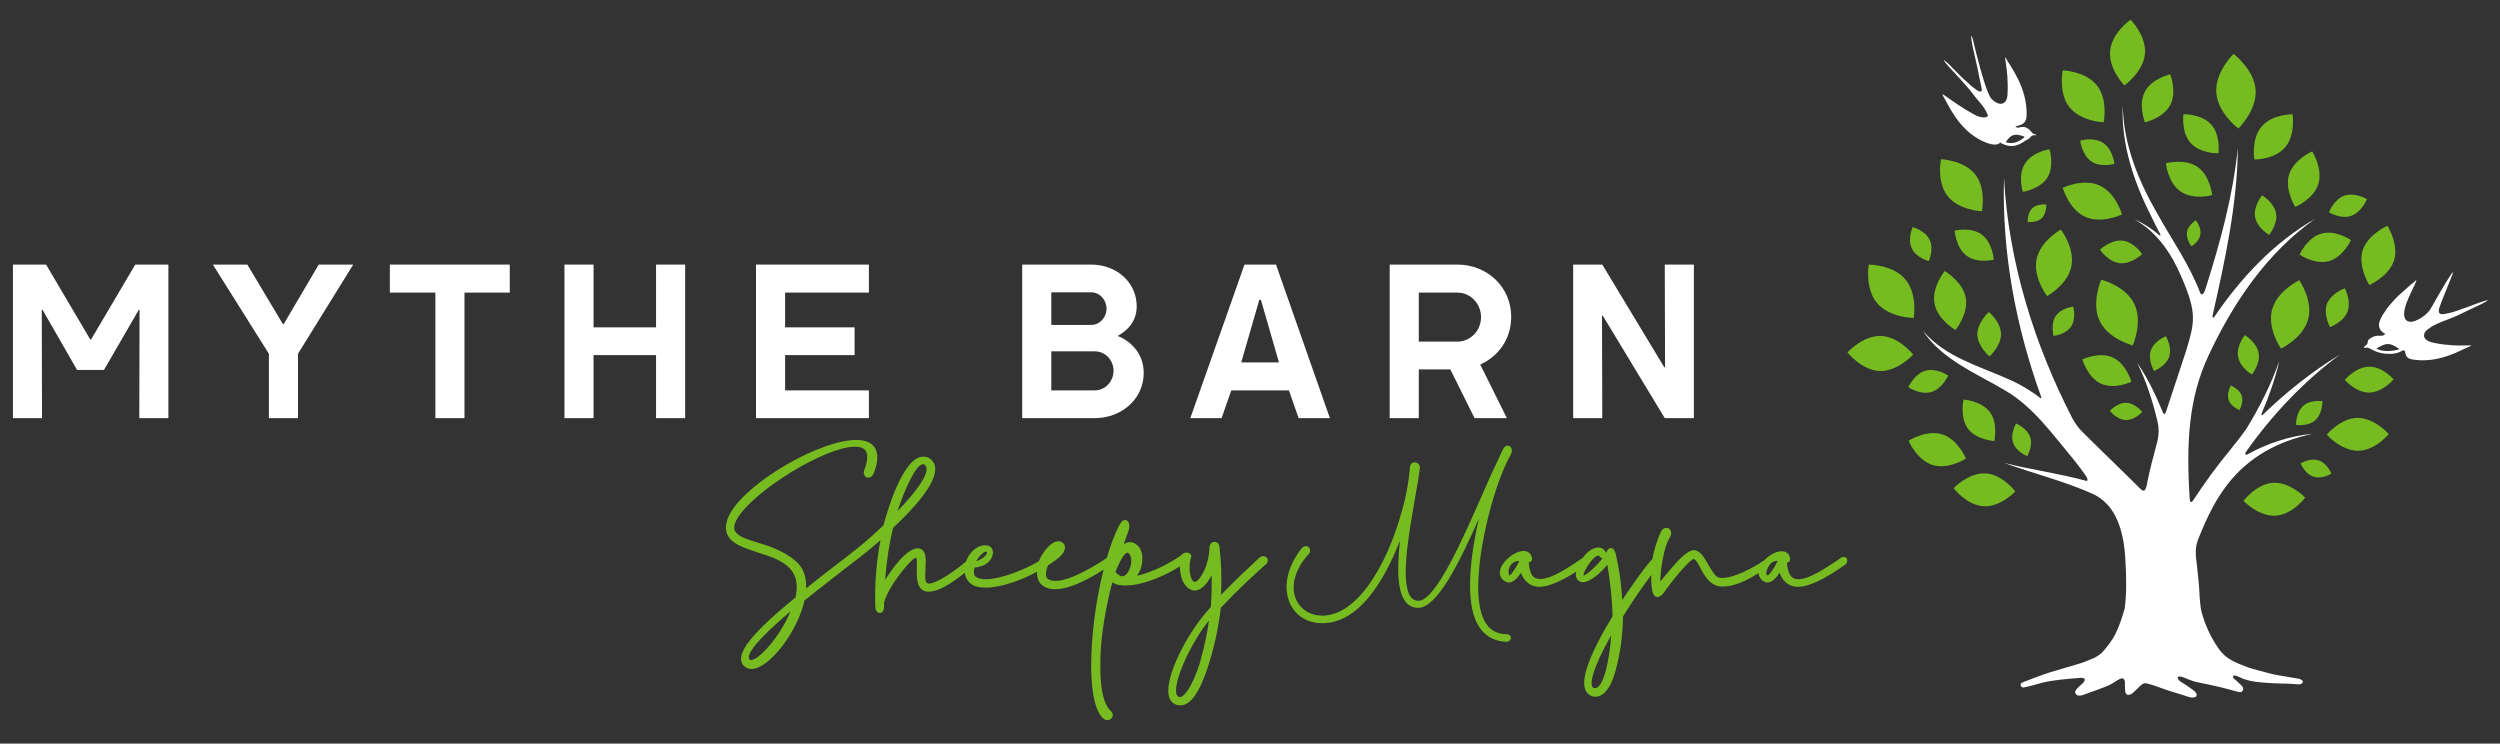 <?xml version="1.0" encoding="utf-8"?>
<!-- Generator: Adobe Illustrator 27.5.0, SVG Export Plug-In . SVG Version: 6.00 Build 0)  -->
<svg version="1.1" id="Layer_1" xmlns="http://www.w3.org/2000/svg" xmlns:xlink="http://www.w3.org/1999/xlink" x="0px" y="0px"
	 viewBox="0 0 927.9 276" style="enable-background:new 0 0 927.9 276;" xml:space="preserve">
<rect x="0" y="0" width="927.9" height="276" fill="#333333" stroke="none"/>
<style type="text/css">
	.st0{fill:#76BC21;}
	.st1{fill:#FFFFFF;}
</style>
<g id="Layer_3">
</g>
<g id="BRANDING_Elements">
	<g>
		<path class="st0" d="M468.9,206.4c-0.5,0-0.9,0.2-1.5,0.6l-0.7,0.7c-2.6,2.4-7.8,7.2-13.5,13.1c0.3-6.1,0.1-12.1-0.6-18
			c-0.2-1.2-1-1.7-1.8-1.7c-0.9,0-1.8,0.7-1.9,2c-0.1,7.3-3.9,12.9-5.5,12.9l0,0l-0.2-0.1c-0.3-0.1-0.7-0.4-0.9-1
			c-1.1-2.1-0.9-6.4-0.2-8l0.1-0.3c0-0.9-0.8-1.5-1.9-1.5c-0.6,0-1.4,0.3-1.9,1c-4,2.9-10.9,6.4-16.4,7.6c1.3-1.8,2-4,2-6.4
			c0-2.3-0.8-4.2-2.2-5.2c-1.5-1.1-3.1-1.2-4.7-0.1c0.6-1.7,1.1-3.3,1.7-4.8c0.5-1.3,0.5-2.8-0.1-3.6c-0.3-0.4-0.7-0.6-1.1-0.6
			c-0.8,0-1.6,0.8-2.4,2.4c-1.6,3.2-3.1,7.2-4.4,11.7c-3.6,2.4-13.2,8.5-19,8.5c-1.3,0-2.3-0.3-3-0.8c-0.8-0.7-0.8-2.6,0.2-5
			c1.6-1,3.5-2.2,5-3.8c1.4-1.6,1.7-3.3,0.7-4.3c-0.5-0.5-1.1-0.8-1.8-0.8c-3.3,0-6.5,5.2-7.2,7.2l-0.1,0.2
			c-5.6,3.3-14.3,6.7-19.7,6.7c-1.7,0-3-0.3-3.8-1c-0.7-0.5-0.8-1.8-0.4-3.3c2.1-0.3,3.6-0.8,4.7-1.7c1.6-1.2,2.5-3.3,2-4.8
			c-0.3-1.1-1.3-1.8-2.6-1.8h-0.2c-3.3,0-6,3-7.1,6.1c-4.8,3.9-10.9,8.1-13.7,8.1c-0.2,0-0.5,0-0.6-0.1c-1-0.4-0.8-3-0.7-5.3
			c0.2-3.4,0.5-7.3-2.7-7.7c-4.4,0-9.7,7.7-12.3,11.8c0.6-7.2,1.5-13.5,3-19.4c7.4-6.9,16.1-16.4,15.6-22.2
			c-0.1-1.6-0.9-2.8-2.3-3.7c-0.7-0.4-1.3-0.5-2.1-0.5c-7.9,0-13.9,22.1-14.8,25.5c-4.5,4.3-8.3,7.5-10.4,9.1
			c-1.8,1.4-3.6,2.8-5.4,4.2c-4.3,3.3-8.7,6.7-12.9,10.1c0.2-4.3-1.1-7.8-3.8-10.1c-4.7-4-10.1-5.7-14.5-7c-3.9-1.2-7-2.2-8.1-4.2
			c-0.6-1.1-0.3-2.7,0.9-4.7c6.2-10.4,32.7-26.6,43.6-26.6c2,0,3.3,0.5,4,1.5c0.9,1.4,0.8,3.8-0.5,7.1c-0.3,0.8-0.3,1.5,0.1,2.1
			c0.3,0.5,0.8,0.8,1.4,0.8c0.4,0,1.5-0.2,2.1-1.9c1.6-4.2,1.6-7.3,0.2-9.4c-1.3-1.8-3.5-2.7-6.8-2.7c-13.2,0-39.2,14.9-46.4,26.6
			c-2.1,3.4-2.5,6.4-1.3,8.8c1.7,3.3,6.2,4.7,11,6.3c5.4,1.7,11.1,3.5,13.5,8c1.2,2.2,1.4,5.1,0.7,8.7
			c-16.7,13.7-22.5,21.1-19.5,25.1c0.8,1,1.8,1.5,3.1,1.5c6.5,0,17.1-13.7,19.7-25.4c4.9-4,10.3-8.1,15.5-12.2l4.7-3.6
			c1.2-0.9,4.2-3.3,8-6.6c-1.6,8.2-2.2,16.9-1.9,25.1c0.1,1.2,0.9,1.9,1.6,1.9s1.5-0.5,1.6-1.9c0-0.3,0-0.6,0-0.9s0-0.6,0-0.9
			c1.7-6.6,10.1-16.3,11.7-16.8h0.2c0.4,0.2,0.3,2.4,0.3,3.7c-0.1,3.4-0.2,8.1,3.4,8.8c0.4,0.1,0.7,0.1,1,0.1c3.7,0,8.5-3.1,13.4-7
			c0.2,1.7,1,3.1,2.3,4.1s3.1,1.4,5.5,1.4c5.7,0,13.4-2.8,19-5.9c-0.1,2.3,0.7,4.2,2.2,5.2c1.2,0.9,2.7,1.3,4.5,1.3
			c5.7,0,13.3-4.2,18-7.3c-2.8,11.1-4.6,24.3-4.6,35.9c0,4.6,0.4,15.6,4.4,19.3c0.5,0.4,1,0.7,1.6,0.7c0.8,0,1.6-0.5,1.9-1.3
			c0.3-0.7,0-1.5-0.5-2c-3.8-3.2-4-12.6-4-16.7c-0.1-8.6,1.3-18.4,3.9-29.1c0.2-0.7,0.4-1.4,0.6-2.1c0.9,0.7,2,1.1,3.2,1.1l0,0
			c0.6,0.1,1.2,0.1,1.9,0.1c6.3,0,15-3.9,19.9-7.1c0.1,5,2.1,8.5,5.3,9c3,0,5.2-3.2,6.5-5.7c0.1,4.1,0,7.9-0.3,11.8l-0.8,0.9
			c-8.1,9-16.3,25-14.8,32c0.3,1.6,1.2,2.7,2.4,3.2c0.6,0.3,1.3,0.4,1.9,0.4c3.8,0,7.2-4.8,10.4-14.8c2.3-7.2,3.8-14.4,4.6-21.4
			c6-6.4,11.7-11.6,15.1-14.7c0.7-0.6,1.2-1.1,1.7-1.5c0.6-0.6,0.9-1.4,0.6-2C470,206.7,469.5,206.4,468.9,206.4z M342.6,172.3
			c0.3,0,0.4,0,0.5,0.1l0,0c0.5,0.3,0.7,0.8,0.8,1.4c0.3,2.8-3.6,8.5-10.8,15.9C335.7,181.9,339.9,172.3,342.6,172.3z M293.4,226.9
			c-3.8,9.3-11.7,18.1-14.7,18.1c-0.3,0-0.4-0.1-0.6-0.3C276.9,242.5,282,236.6,293.4,226.9z M362.3,208.3c1.3-2.2,2.9-3.6,3.7-3.6
			l0.2,0.1c0.1,0.1,0.2,0.2,0.1,0.6C365.9,206.3,364.5,207.6,362.3,208.3z M437.9,258.7c-0.2,0-0.4,0-0.5-0.1
			c-0.4-0.2-0.7-0.6-0.8-1.2c-1-4.7,5.3-18.6,12.1-27.1c-0.6,4.7-1.7,9.8-3.4,15.9C442.3,255.4,439.5,258.7,437.9,258.7z
			 M418.5,205.1c0.1,0,0.2,0,0.4,0.2c1.3,1.2,1.2,3.8,0.4,5.8c-0.5,1.3-1.5,2.8-2.8,2.8c-0.8,0-1.6-0.6-2.5-1.7
			C416.7,205.6,418.1,205.1,418.5,205.1z"/>
		<path class="st0" d="M559.1,235.4c-4.3-0.1-7.3-2.3-8.9-6.7c-5.2-13.8,3.9-48.7,10.5-59.9l0,0c0.5-0.9,0.6-1.9,0.2-2.6
			c-0.3-0.5-0.8-0.8-1.3-0.8c-0.3,0-1.1,0.1-1.7,1.3c-0.7,1.3-1.4,2.9-2.3,4.9c-1.7,3.4-3.7,8.1-5.9,13
			c-6.7,15.3-16.9,38.4-23.2,38.4c-1.1,0-2-0.4-2.7-1.2c-4.2-5-1-23.1,1.3-36.3c0.8-4.8,1.6-8.9,1.9-11.8c0.1-0.5-0.1-1-0.4-1.4
			c-0.4-0.4-0.9-0.7-1.5-0.7c-1,0-1.7,0.7-1.8,1.8c-0.1,1.2-0.4,5.6-1.8,11.8c-5,21.1-16.2,42.6-30.1,43.3c-0.2,0-0.4,0-0.6,0
			c-4.4,0-8-2.2-9.7-5.9c-2.2-5-0.5-11.3,4.6-16.9c0.6-0.6,0.7-1.4,0.4-2.1c-0.2-0.5-0.8-0.9-1.3-0.9s-1.2,0.2-1.9,1.1
			c-5.4,7-6.8,14.7-3.9,20.6c2.2,4.4,6.5,6.9,11.8,6.9c13.5,0,22.9-15.5,28.8-30.6c-1.3,12.4-0.6,19.5,2.3,22.9c1.2,1.4,2.7,2,4.5,2
			c7,0,15.3-16.8,22.5-33.1c-3.1,13.5-4.8,28.6-1.4,37.2c2.1,5.3,5.9,8.2,11.5,8.5c1.1,0,1.8-0.8,1.8-1.5
			C560.8,236.1,560.3,235.4,559.1,235.4z"/>
		<path class="st0" d="M685.6,207.6c-0.2-0.6-0.7-0.9-1.3-0.9c-0.4,0-0.6,0.1-0.8,0.2c-0.5,0.3-1.2,0.8-1.9,1.3
			c-3.8,2.5-10,6.8-14.1,6.8c-3.2,0-3.9-2.7-4.3-6.2c0.4,0,0.8-0.2,1-0.5c0.3-0.4,0.3-1,0.1-1.5c-0.4-1.4-1.5-2.2-3-2.2
			c-2.1,0-4.6,1.4-6.4,3.3c-4.2,2.9-11.3,6.6-15.6,6.6c-0.5,0-0.8,0-1.2-0.1c-1.5-0.3-2.8-2.7-4.1-4.9c-1.4-2.5-2.8-4.9-4.9-5.3
			h-0.3c-2.9,0-7.1,5-11.3,10.1c-0.5,0.6-0.9,1.1-1.3,1.5c0-3.3,1.3-12.8,3.3-15.8c0.8-1.2,1-2.3,0.5-3.2c-0.3-0.6-0.9-0.9-1.5-0.9
			c-0.8,0-1.7,0.6-2.1,1.6c-1.4,3.1-2.5,6.6-3.1,10c-3,3.1-8.3,10.9-11.2,15.2c-0.3-5.7-1.1-11.6-2.4-17.1c-0.5-1.8-1.2-2.2-1.8-2.2
			c-0.7,0-1.3,0.6-1.6,1.5c-0.1,0.1-0.1,0.2-0.2,0.4c0-0.1-0.1-0.2-0.1-0.3c-0.6-1.2-1.6-1.8-2.8-1.8c-2.4,0-4.7,2.4-5.8,3.9
			c-0.4,0.2-0.8,0.5-1.3,0.9c-3.6,2.4-10.2,6.9-14.4,6.9c-3.3,0-3.9-2.5-4.3-6.2c0.4,0,0.8-0.2,1-0.5c0.3-0.4,0.3-1,0.1-1.5
			c-0.4-1.4-1.5-2.2-3-2.2c-3.2,0-7.6,3.5-8.6,6.7c-0.6,1.9,0,3.5,1.6,4.5c0.5,0.3,1,0.5,1.5,0.5c1.8,0,3.4-1.9,4.5-3.6
			c1.2,3.2,3.6,5.2,6.8,5.2c3.3,0,7.9-1.9,13.7-5.6c-0.3,1.7,0.1,3,1.3,3.6c0.3,0.2,0.7,0.3,1.2,0.3c2.6,0,6.7-3.5,9.1-6.5
			c0.9,5.5,1.8,12.3,1.9,19.2c-5.7,9.3-12,21.4-10.2,26.9c0.4,1.2,1.2,2.1,2.3,2.6c0.5,0.2,1,0.3,1.6,0.3c2.9,0,5.6-3.2,7.2-8.9
			c1.9-6.5,2.9-13.6,3-20.9c3.7-6,7.5-11.4,10.5-15.4c-0.1,2,0,3.9,0.3,5.5c0.1,0.7,0.5,2.7,2,2.7c0.6,0,1.3-0.4,2.2-1.4
			c2.4-3.6,9.7-12.7,11.3-12.7c0.6,0,1.5,1.6,2.3,3.1c1.4,2.7,3.4,6.4,7.1,7h0.1c0.5,0.1,0.9,0.1,1.4,0.1c4.1,0,8.9-2.3,13.1-5
			c0.1,1.2,0.7,2.3,1.8,3c0.5,0.3,1,0.5,1.5,0.5c1.8,0,3.4-1.9,4.5-3.6c1.2,3.3,3.6,5.2,6.8,5.2c4,0,9.8-2.7,17.8-8.4l0,0
			C685.6,208.9,685.7,208.1,685.6,207.6z M656.1,213.6c0-0.1-0.9-0.3-0.4-1.7c0.8-2.4,2-3.8,4-3.7c0,0,0,0.1,0,0.2
			C658.1,211.7,656.6,213.4,656.1,213.6z M592,255.4c-0.2,0-0.4,0-0.6-0.1c-1.6-1-0.6-6.7,6.6-19.5
			C597.5,243.9,595.4,255.4,592,255.4z M587.7,213.6c0-0.2,0.1-0.8,0.6-1.8c0.9-1.9,3.4-5.6,5-5.6c0.2,0,0.2,0,0.3,0.2
			c0.3,0.5,0.7,0.7,1.2,0.8C592.4,210.3,588.8,213.5,587.7,213.6z M560.2,213.6c0-0.1-0.3-0.7-0.3-1.3c0-2.8,2.3-4.2,3.9-4.1
			c0,0,0,0.1,0,0.2C562.2,211.7,560.8,213.4,560.2,213.6z"/>
	</g>
	<g>
		<polygon class="st1" points="38.6,137.3 28.6,137.3 15.8,115 15.5,115 15.6,155.2 4.8,155.2 4.8,98.2 17.1,98.2 33.5,126 
			33.8,126 50.2,98.2 62.5,98.2 62.5,155.2 51.7,155.2 51.8,115 51.5,115 		"/>
		<polygon class="st1" points="131.1,98.2 110.6,131.3 110.6,155.2 99.8,155.2 99.8,131.3 79,98.2 91.8,98.2 105,120.3 105.3,120.3 
			118.3,98.2 		"/>
		<polygon class="st1" points="172.4,108.6 172.4,155.2 161.6,155.2 161.6,108.6 144.7,108.6 144.7,98.2 189.2,98.2 189.2,108.6 		
			"/>
		<polygon class="st1" points="243.5,155.2 243.5,131.8 220.3,131.8 220.3,155.2 209.5,155.2 209.5,98.2 220.3,98.2 220.3,121.5 
			243.5,121.5 243.5,98.2 254.3,98.2 254.3,155.2 		"/>
		<polygon class="st1" points="322.5,144.9 322.5,155.2 280.6,155.2 280.6,98.2 322.5,98.2 322.5,108.6 291.4,108.6 291.4,121.5 
			317.2,121.5 317.2,131.8 291.4,131.8 291.4,144.9 		"/>
		<path class="st1" d="M406.3,155.2h-26.9v-57H405c9.3,0,16.9,6.5,16.9,15.5c0,6.2-4.2,9.4-7.1,11c4.5,1.7,9.7,6.2,9.7,13.7
			C424.5,148.1,416.3,155.2,406.3,155.2z M390.2,120.6H405c3.2,0,5.7-2.8,5.7-6c0-3.3-2.5-6.1-5.7-6.1h-14.8V120.6z M406.3,130.4
			h-16.1v14.5h16.1c3.9,0,7-3.3,7-7.3C413.3,133.7,410.3,130.4,406.3,130.4z"/>
		<path class="st1" d="M473.6,98.2l20,57H482l-3.6-10.3H457l-3.6,10.3h-11.6l20.1-57H473.6z M474.7,134.5l-6.7-23.2h-0.6l-6.7,23.2
			H474.7z"/>
		<path class="st1" d="M549.4,135.3l9.9,19.9h-12l-9-18.1h-11.7v18.1h-10.8v-57h25.1c11.1,0,20,8.3,20,19.4
			C560.9,125.9,556.1,132.3,549.4,135.3z M540.9,108.6h-14.3v18.2h14.3c4.9,0,8.8-4.1,8.8-9.1C549.7,112.7,545.8,108.6,540.9,108.6z
			"/>
		<polygon class="st1" points="628.7,155.2 617.9,155.2 594.9,117.2 594.6,117.2 594.7,155.2 583.9,155.2 583.9,98.2 594.7,98.2 
			617.7,136.3 618,136.3 617.9,98.2 628.7,98.2 		"/>
	</g>
	<g>
		<path class="st0" d="M787.7,89.3c-4.3-0.4-8.3,3.4-8.3,3.4s3.1,4.5,7.4,5c4.3,0.4,8.3-3.4,8.3-3.4S792,89.7,787.7,89.3z"/>
		<path class="st0" d="M789,155.9c3.3,0.1,6.1-3,6.1-3s-2.6-3.3-5.9-3.4c-3.3-0.1-6.1,3-6.1,3S785.7,155.8,789,155.9z"/>
		<path class="st0" d="M774,80.5c6.1,2.7,13.6-0.9,13.6-0.9s-2.3-8.1-8.4-10.8c-6.1-2.7-13.6,0.9-13.6,0.9S767.9,77.8,774,80.5z"/>
		<path class="st0" d="M792.2,112.9c-3.2-6.8-12.3-9.1-12.3-9.1s-3.8,8.6-0.6,15.3c3.2,6.8,12.3,9.1,12.3,9.1
			S795.4,119.7,792.2,112.9z"/>
		<path class="st0" d="M779.8,142.4c5,2.3,11.3-0.7,11.3-0.7s-1.9-6.7-6.9-9s-11.3,0.7-11.3,0.7S774.8,140.1,779.8,142.4z"/>
		<path class="st0" d="M763,117.3c-2,3-0.8,7.4-0.8,7.4s4.5-0.5,6.5-3.5s0.8-7.4,0.8-7.4S765,114.3,763,117.3z"/>
		<path class="st0" d="M843.3,114.9c-1.9,7,3.3,14.5,3.3,14.5s8.2-3.9,10.1-10.9s-3.3-14.5-3.3-14.5S845.2,107.9,843.3,114.9z"/>
		<path class="st0" d="M835.8,139c0,0,3.3-4,2.5-8c-0.7-4-5.1-6.6-5.1-6.6s-3.3,4-2.5,8C831.4,136.5,835.8,139,835.8,139z"/>
		<path class="st0" d="M839.6,72.5c0,0-3.3,4-2.6,8c0.7,4.1,5.2,6.7,5.2,6.7s3.3-4,2.6-8C844,75.1,839.6,72.5,839.6,72.5z"/>
		<path class="st0" d="M878.5,73.9c0,0-4.4-2.6-8.3-1.3c-3.9,1.3-5.8,6.2-5.8,6.2s4.4,2.7,8.3,1.3C876.6,78.7,878.5,73.9,878.5,73.9
			z"/>
		<path class="st0" d="M805.1,132.4c1.2-3.5-1.2-7.6-1.2-7.6s-4.4,1.7-5.6,5.3c-1.2,3.5,1.2,7.6,1.2,7.6S803.9,136,805.1,132.4z"/>
		<path class="st0" d="M811.7,86.2c-0.4,2.7,1.7,5.2,1.7,5.2s2.9-1.7,3.3-4.4c0.4-2.7-1.7-5.2-1.7-5.2S812.1,83.5,811.7,86.2z"/>
		<path class="st0" d="M735.6,87.1c-4-3-10.1-1.5-10.1-1.5s0.4,6.3,4.4,9.3s10.1,1.5,10.1,1.5S739.6,90.1,735.6,87.1z"/>
		<path class="st0" d="M832.7,185.9c0,0,5.5,5.8,11.8,5.5s11.1-6.7,11.1-6.7s-5.5-5.8-11.8-5.5C837.5,179.5,832.7,185.9,832.7,185.9
			z"/>
		<path class="st0" d="M858.6,176.9c3.1,1.1,6.7-1.1,6.7-1.1s-1.5-3.9-4.7-4.9c-3.1-1.1-6.7,1.1-6.7,1.1S855.5,175.9,858.6,176.9z"
			/>
		<path class="st0" d="M862,148.9c0,0-4.5-0.7-7.2,1.8c-2.7,2.4-2.6,7-2.6,7s4.5,0.7,7.2-1.8C862.1,153.4,862,148.9,862,148.9z"/>
		<path class="st0" d="M759.5,75.9c0,0-3.3-0.4-5.2,1.4s-1.7,5.1-1.7,5.1s3.3,0.4,5.2-1.4C759.7,79.2,759.5,75.9,759.5,75.9z"/>
		<path class="st0" d="M740.2,163.7c0,0,1.5-6.5-1.6-10.7c-3.2-4.3-9.8-4.7-9.8-4.7s-1.5,6.5,1.6,10.8
			C733.6,163.3,740.2,163.7,740.2,163.7z"/>
		<path class="st0" d="M871.3,115.7c1.5-4-1-8.7-1-8.7s-5,1.8-6.6,5.7c-1.5,4,1.1,8.7,1.1,8.7S869.8,119.6,871.3,115.7z"/>
		<path class="st0" d="M738.4,132.3c0,0,4.3-3.8,4.3-8.3c-0.1-4.6-4.5-8.2-4.5-8.2s-4.3,3.8-4.3,8.3
			C734,128.6,738.4,132.3,738.4,132.3z"/>
		<path class="st0" d="M828,143.1c0,0-1.7,2.9-0.8,5.4s4,3.7,4,3.7s1.7-2.9,0.8-5.4S828,143.1,828,143.1z"/>
		<path class="st0" d="M752.4,169.3c0,0,2.3-3.8,1.1-7.1c-1.1-3.3-5.2-5-5.2-5s-2.3,3.8-1.1,7.1
			C748.3,167.7,752.4,169.3,752.4,169.3z"/>
		<path class="st0" d="M736.2,187.9c6.3,0.4,11.8-5.5,11.8-5.5s-4.8-6.4-11.1-6.7s-11.8,5.5-11.8,5.5S729.9,187.5,736.2,187.9z"/>
		<path class="st0" d="M715.9,96.9c0,0,2-4.4,0.3-7.9s-6.3-4.7-6.3-4.7s-2,4.4-0.3,7.9C711.2,95.7,715.9,96.9,715.9,96.9z"/>
		<path class="st0" d="M710.3,118c0,0,1.5-8.9-3.1-14.3c-4.6-5.5-13.6-5.5-13.6-5.5s-1.5,8.9,3.1,14.3
			C701.4,118,710.3,118,710.3,118z"/>
		<path class="st0" d="M725.8,122.5c0,0,4.9-6,3.8-12c-1.1-6-7.8-9.9-7.8-9.9s-4.9,6-3.8,12C719.1,118.7,725.8,122.5,725.8,122.5z"
			/>
		<path class="st0" d="M710.1,131.6c0,0-5.3-6.7-12-6.9s-12.4,6.1-12.4,6.1s5.3,6.7,12,6.9S710.1,131.6,710.1,131.6z"/>
		<path class="st0" d="M872.6,89.1c0,0-5.7-3.9-11-2.4s-8.1,7.8-8.1,7.8s5.7,3.9,11,2.4C869.7,95.4,872.6,89.1,872.6,89.1z"/>
		<path class="st0" d="M716.8,145.5c4.1-1.2,6.3-6.1,6.3-6.1s-4.4-3-8.5-1.8s-6.3,6.1-6.3,6.1S712.7,146.7,716.8,145.5z"/>
		<path class="st0" d="M851.9,76.8c0,0,6.9-2.9,8.6-8.6c1.7-5.7-2.3-12-2.3-12s-6.8,2.9-8.6,8.6C847.9,70.5,851.9,76.8,851.9,76.8z"
			/>
		<path class="st0" d="M886.6,161.1c0,0-5.2-6-11.6-6c-6.3,0.1-11.4,6.2-11.4,6.2s5.2,6,11.6,6C881.6,167.3,886.6,161.1,886.6,161.1
			z"/>
		<path class="st0" d="M886.1,83.8c0,0-7.3,3.2-9.2,9.2c-1.8,6.1,2.5,12.8,2.5,12.8s7.3-3.2,9.2-9.2
			C890.4,90.5,886.1,83.8,886.1,83.8z"/>
		<path class="st0" d="M720.8,161.2c-5.9-1.8-12.4,2.4-12.4,2.4s3,7.1,8.9,9c5.9,1.8,12.4-2.4,12.4-2.4S726.7,163,720.8,161.2z"/>
		<path class="st0" d="M888.4,140.8c0,0-4.1-4.8-9.1-4.7s-9,4.9-9,4.9s4.1,4.8,9.1,4.7C884.4,145.6,888.4,140.8,888.4,140.8z"/>
		<path class="st0" d="M823.4,56.9c0,0,0.9-6.7-2.7-10.7c-3.6-4-10.3-3.8-10.3-3.8s-0.9,6.7,2.7,10.7
			C816.7,57.1,823.4,56.9,823.4,56.9z"/>
		<path class="st0" d="M809.4,71.1c4.8,3.3,11.7,1.3,11.7,1.3s-0.8-7.2-5.5-10.5c-4.8-3.2-11.7-1.3-11.7-1.3S804.6,67.9,809.4,71.1z
			"/>
		<path class="st0" d="M796.1,45.4c0,0,6.8-1.5,9.4-6.4c2.6-4.9,0-11.4,0-11.4s-6.8,1.5-9.4,6.4C793.5,38.9,796.1,45.4,796.1,45.4z"
			/>
		<path class="st0" d="M836.7,59.2c0,0,7.6,0.1,11.5-4.6c3.9-4.6,2.7-12.2,2.7-12.2s-7.6-0.1-11.5,4.6
			C835.5,51.6,836.7,59.2,836.7,59.2z"/>
		<path class="st0" d="M830.8,47.7c0,0,6.9-6.7,6.4-14.3C836.7,25.8,829,20,829,20s-6.9,6.7-6.4,14.3
			C823.1,42,830.8,47.7,830.8,47.7z"/>
		<path class="st0" d="M750.8,71.2c0,0,6.3-0.9,9.1-5.3c2.7-4.3,0.8-10.5,0.8-10.5s-6.3,0.9-9.1,5.3S750.8,71.2,750.8,71.2z"/>
		<path class="st0" d="M780.8,45.4c0,0,1.7-8.4-2.5-13.7c-4.2-5.3-12.7-5.6-12.7-5.6s-1.7,8.4,2.5,13.7
			C772.3,45.1,780.8,45.4,780.8,45.4z"/>
		<path class="st0" d="M735.6,78.4c0,0,1.7-8.4-2.5-13.7c-4.2-5.3-12.7-5.6-12.7-5.6s-1.7,8.4,2.5,13.7S735.6,78.4,735.6,78.4z"/>
		<path class="st0" d="M755.9,96.2c-1.4,6.8,3.9,13.7,3.9,13.7s7.6-4.2,9-11s-3.9-13.7-3.9-13.7S757.3,89.4,755.9,96.2z"/>
		<path class="st0" d="M796.1,20.1c0.7-6.7-5.3-12.8-5.3-12.8s-7,4.8-7.6,11.6c-0.7,6.7,5.3,12.8,5.3,12.8S795.4,26.8,796.1,20.1z"
			/>
		<path class="st0" d="M772.1,52.2c0,0,0.6,5.3,4.1,7.7c3.5,2.4,8.6,0.9,8.6,0.9s-0.6-5.3-4.1-7.7C777.2,50.7,772.1,52.2,772.1,52.2
			z"/>
	</g>
	<path class="st1" d="M858.4,161c-8.5,0.8-16.8,3.5-24.3,7.7c-0.7,0.4-1-0.4-0.4-1.1c9.6-13.6,21.3-26,34.8-36
		c-10.4,6.3-19.9,13.9-28.7,22.4c-0.4,0.4-0.6-0.1-0.3-0.7c2.7-6.3,5-12.8,6.5-19.4c-3.1,8.9-7.3,17.2-12.2,25.2
		c-0.7,1.1-4.6,6.2-5.8,7.6c-5,6-9.6,12.3-13.9,18.9c-0.5,0.8-1.3,1.5-1.4-0.8c-1.3-20.9-0.3-37.2,7-52.8
		c9.1-19.5,21.6-38.1,39.6-50.8C844,90,831.8,103,821.8,117.7c-0.3,0.5-0.7,0.1-0.6-0.5c4.6-20.5,9.2-41.2,9.4-62.4
		c-1.8,18-6.6,35.3-12,52.4c-0.5,1.7-1.4,2.9-2,1.4c-4-10.4-10.4-19.5-15.6-28.8c-7.2-12.4-12.9-26.1-13.1-40.7
		c-0.7,14.6,4.3,29,10.9,41.9c1,2,2,4.1,3.1,6.1c0.1,0.2-0.2,0.4-0.3,0.3c-2.8-2.4-5.9-4.5-9.3-5.9c8.5,4.7,13.9,13,17.5,21.6l0,0
		c5.6,13.1,4.9,16.3,1.5,27.4c-2.4,7.2-4.8,14.5-7.2,21.8c-0.4,1.4-0.9,1.9-1.4,0.6c-2.6-6.4-5.6-12.6-9.5-18.3
		c3.5,7,5.8,14.4,7.6,21.9c0.5,2.1,0.6,4.9-0.2,7.8c-1.4,5.2-2.8,10.4-3.8,15.7c-0.5,2.3-1.1,2.8-2.6,1.2
		c-6.3-6.3-14.5-14.1-21.5-21.1c-1.9-1.9-3.1-4.1-3.6-5c-14-27.2-23.6-57.7-25.3-89.1c-0.8,27.5,4.3,55,13.8,81.3
		c0.1,0.3,0,0.6-0.2,0.5c-3.4-2.6-7.1-4.9-11.1-6.7c-11.7-5.3-24.1-8.4-32.6-18.3c7.2,10.8,20.1,15.9,30.5,22.1
		C754.7,151,762,161.4,770,171c1.5,1.9,3,3.9,4.4,5.9c0.5,0.7,0.5,1.7,0,1.6c-10.2-2.8-20.8-4.2-30.6-6.7
		c10.8,3.9,22.4,6.8,32.7,11.4c5.6,2.5,11.3,8.3,12.3,23.6c0.5,8,0.5,14-0.2,19c-0.9,3.3-2,6.6-3.5,9.6c-1.2,2.5-4.1,6-4.9,6.8
		c-0.8,0.8-2.7,1.9-2.7,1.9c-1,0.4-3.5,1.5-5,2c-3.8,1.2-7.7,2.2-11.5,3.4c-3.2,1-6.4,2.3-9.6,3.5c-0.5,0.2-1.7,0.5-1.4,1.5
		c0.6,1,1.3,0.6,1.9,0.5c1.9-0.4,3.8-1,5.7-1.5c4.7-1.2,9.7-1.5,14.5-1.9c2.5-0.2,1.8,1.3,0.6,2.3c-0.5,0.4-1.5,1.3-2.1,2.1
		c-0.3,0.4-0.6,0.9-0.2,1.5c0.2,0.3,0.7,0.7,1.1,0.7c0.7,0,1.4-0.1,2-0.4c3-1.1,6-2.1,8.9-3.3c1.5-0.6,2.8-1.7,4.2-2.4
		c1.5-0.8,2.2-0.1,2.1,1.9c0,0.9,0,1.7,0.1,2.6c0.1,1,0.7,1.4,1.4,1.3c0.5-0.1,1-0.3,1.4-0.7c0.8-0.7,1.5-1.4,2.3-2.2
		c0.8-0.7,1.6-1.6,2.6-1.4s1.9,0.5,2.9,0.8c1.7,0.6,3.4,1.2,5.1,1.8c2.3,0.7,3.6,1.1,5.8,1.8c1,0.3,2.2,0.8,3.2,0.9
		c0.3,0,1.5,0,1.7-0.5c0.3-0.6,0-0.9-0.2-1.3s-1-0.9-1.3-1.2c-1.3-0.9-1.2-0.9-2.6-1.8c-0.8-0.5-1.4-0.9-1.9-1.2
		c-0.7-0.4-1.4-1.6-0.5-1.8c0.8-0.2,2.7,0.7,3.4,1c1.2,0.5,2.1,0.8,3.4,1.1c2.8,0.6,5.6,1.1,8.4,1.8c2.1,0.5,4.3,1.1,6.4,1.7
		c0.8,0.2,1.8,0.5,2.2-0.6c0.4-1-0.5-1.6-1.1-2.2c-0.4-0.4-0.9-0.8-1.3-1.2c0-0.1-1.4-1-1.3-1.5c0.1-1.3,2.9,0.4,3.6,0.7
		c3.8,1.3,6.2,1.3,9.7,1.6c3.7,0.3,7.3,0.1,10.9,0.5c1.8,0.2,2.7-1.6,0.1-2.1c-1.6-0.3-3.1-0.5-4.7-0.8c-1.6-0.3-3.3-0.5-5-0.9
		c-3.3-0.9-7.1-1.8-9.3-2.6c-4.1-1.6-7.8-2.8-10.6-6.8c-3-4.4-4.9-8.4-6.4-13.8c-0.4-1.6-0.5-3.6-0.7-5.7c-0.1-3.1-0.4-6.5-0.9-10.7
		c-0.7-5.3-0.9-7.6,0.8-11.5C821.8,185.7,830.2,167,858.4,161z"/>
	<path class="st1" d="M921.2,112c-1.1,0.3-6.4,2.4-7.5,2.7c-1.1,0.4-2.1,0.8-3.2,1.1c-0.9,0.3-1.5,0.4-2.5,0.6
		c-0.6,0.1-1.9,0.5-2.5-0.1c-0.5-0.5-0.4-1.4,0-2.4c0.7-2.2,3.2-8,3.9-9.9c0.2-0.4,0.9-2.2,1.1-2.9c0.1-0.4-0.9,0.9-1,1.1
		c-0.3,0.5-0.4,0.6-0.7,1.1c-1.3,1.9-5.6,9.4-6.7,11.4c-0.9,1.6-4.1,4.2-6.8,4.7c-2.4,0.3-3.6-1.4-2.7-5c1-4.4,6-12.4,3.6-9.9
		c-0.1,0.1-0.4,0.4-0.6,0.5c-0.6,0.5-1.5,1.2-2,1.7c-2.3,2.1-4.2,3.5-6.7,6.6c-1.1,1.4-0.9,1-1.8,2.5c-0.3,0.4-0.9,1.1-1.7,3
		c-1.6,3.7,1.9,5.1,1.9,5.1v0.1c-0.9,0.8-1.3,0.6-2.6,0.6c-1.1,0-2.2,0.4-3.1,1.1c-0.5,0.3-0.8,0.7-0.8,1.3c0,0.4-0.2,0.8-0.6,1.1
		c-0.2,0.2-0.9,0.6-0.8,0.9c0.1,0.2,0.8,0,1,0c0.6,0,1,0.3,1.5,0.5c1.3,0.8,3.2,1.5,4.8,1.7c3.3,0.4,5-0.1,6.1-0.6
		c0.4-0.2,1.1-0.9,1.7-0.4c0.5,0.4-0.2,2.7,2.8,3.2c9.9,1.7,18.4-3.7,21.1-4.7c3.2-1.3-3.2,0.5-12.8-1.4c-3.8-0.7-4.8-2.6-3.1-4.6
		c0.2-0.2,0.4-0.4,0.7-0.5l0.1-0.1l0,0c0.5-0.4,1.1-0.8,1.6-1.1c2-1.1,4.2-1.9,6.3-2.7c1.1-0.4,2.2-0.9,3.3-1.4
		c1.7-0.8,6.8-3.2,8.4-4c0.4-0.2,2-1,2.4-1.4C923.7,111.2,922.5,111.6,921.2,112z M882,129.4c0,0,2-1.4,3.9-1.7s4.7,1.9,4.7,1.9
		S885.7,131.3,882,129.4z"/>
	<path class="st1" d="M755.1,49.8c-0.8-0.2-1.1-0.9-1.6-1.4c-1.1-1.1-2.3-1.6-3.9-1.1c-0.3,0.1-1.1,0.1-1.6-0.2
		c0.1-0.1,0.4-0.2,0.5-0.3c1.8-0.4,2.9-1,3.3-2.1c0.3-0.5,0.4-1.1,0.4-1.9c0.3-10.2-6-18.1-7.4-20.7c-1.7-3.1,0.9,3.1,0.3,13.1
		c-0.3,4.5-4,4-6.3,1c-0.2-0.4-0.4-0.8-0.6-1.1c-1.9-4.1-4.8-15.5-5.8-19.9c-0.1-0.3-0.4-1.5-0.6-1.8c-0.2-0.3-0.2,0.5-0.1,1.2
		c0.2,2.2,2.5,11.2,2.8,13.4c0.2,0.8,0.5,2.3,0.8,3.8c0,0.2,0.5,1.8,0.1,2.1c-0.4,0.2-0.6,0.2-1.6-0.4c-1.1-0.8-1.9-1.3-3.1-2.5
		c-1.8-1.5-5-4.7-7.4-7.2c-0.3-0.3-0.6-0.6-0.9-0.8c-0.1-0.1-1-0.9-0.9-0.6s0.8,1.2,1,1.4c0.4,0.4,0.2,0.2,0.6,0.7
		c2.3,2.5,7.2,7.7,9.2,10.4c1,1.4,2,2.4,3.1,3.8c0.5,0.6,1.5,1.9,2.3,3.8c0.7,1.3-2.1,1.6-5,0c-8.7-4.8-13.2-9.5-11.3-6.5
		c1.6,2.4,5.3,12.1,14.5,16.4c4.1,1.9,5.8,1.3,6.5,0.5c0.3,0.2,0.6,0.4,0.7,0.4c1.1,0.6,2.8,1,4,0.9c1.6-0.2,2.3-0.6,3.4-1.2
		c0.3-0.2,0.7-0.4,1.1-0.7c0.3-0.3,0.9-0.4,1.2-0.7c0.5-0.3,0.8-0.7,1.2-1.1c0.3-0.3,0.8-0.3,1.2-0.3c0.1,0,0.6,0.1,0.6-0.1
		C755.6,49.9,755.2,49.8,755.1,49.8z M744.5,52.8c0,0,0.7-1.6,2.4-2.5s4.6,0.5,4.6,0.5S748.4,54.1,744.5,52.8z"/>
</g>
<g id="Protection_Zone">
</g>
</svg>
